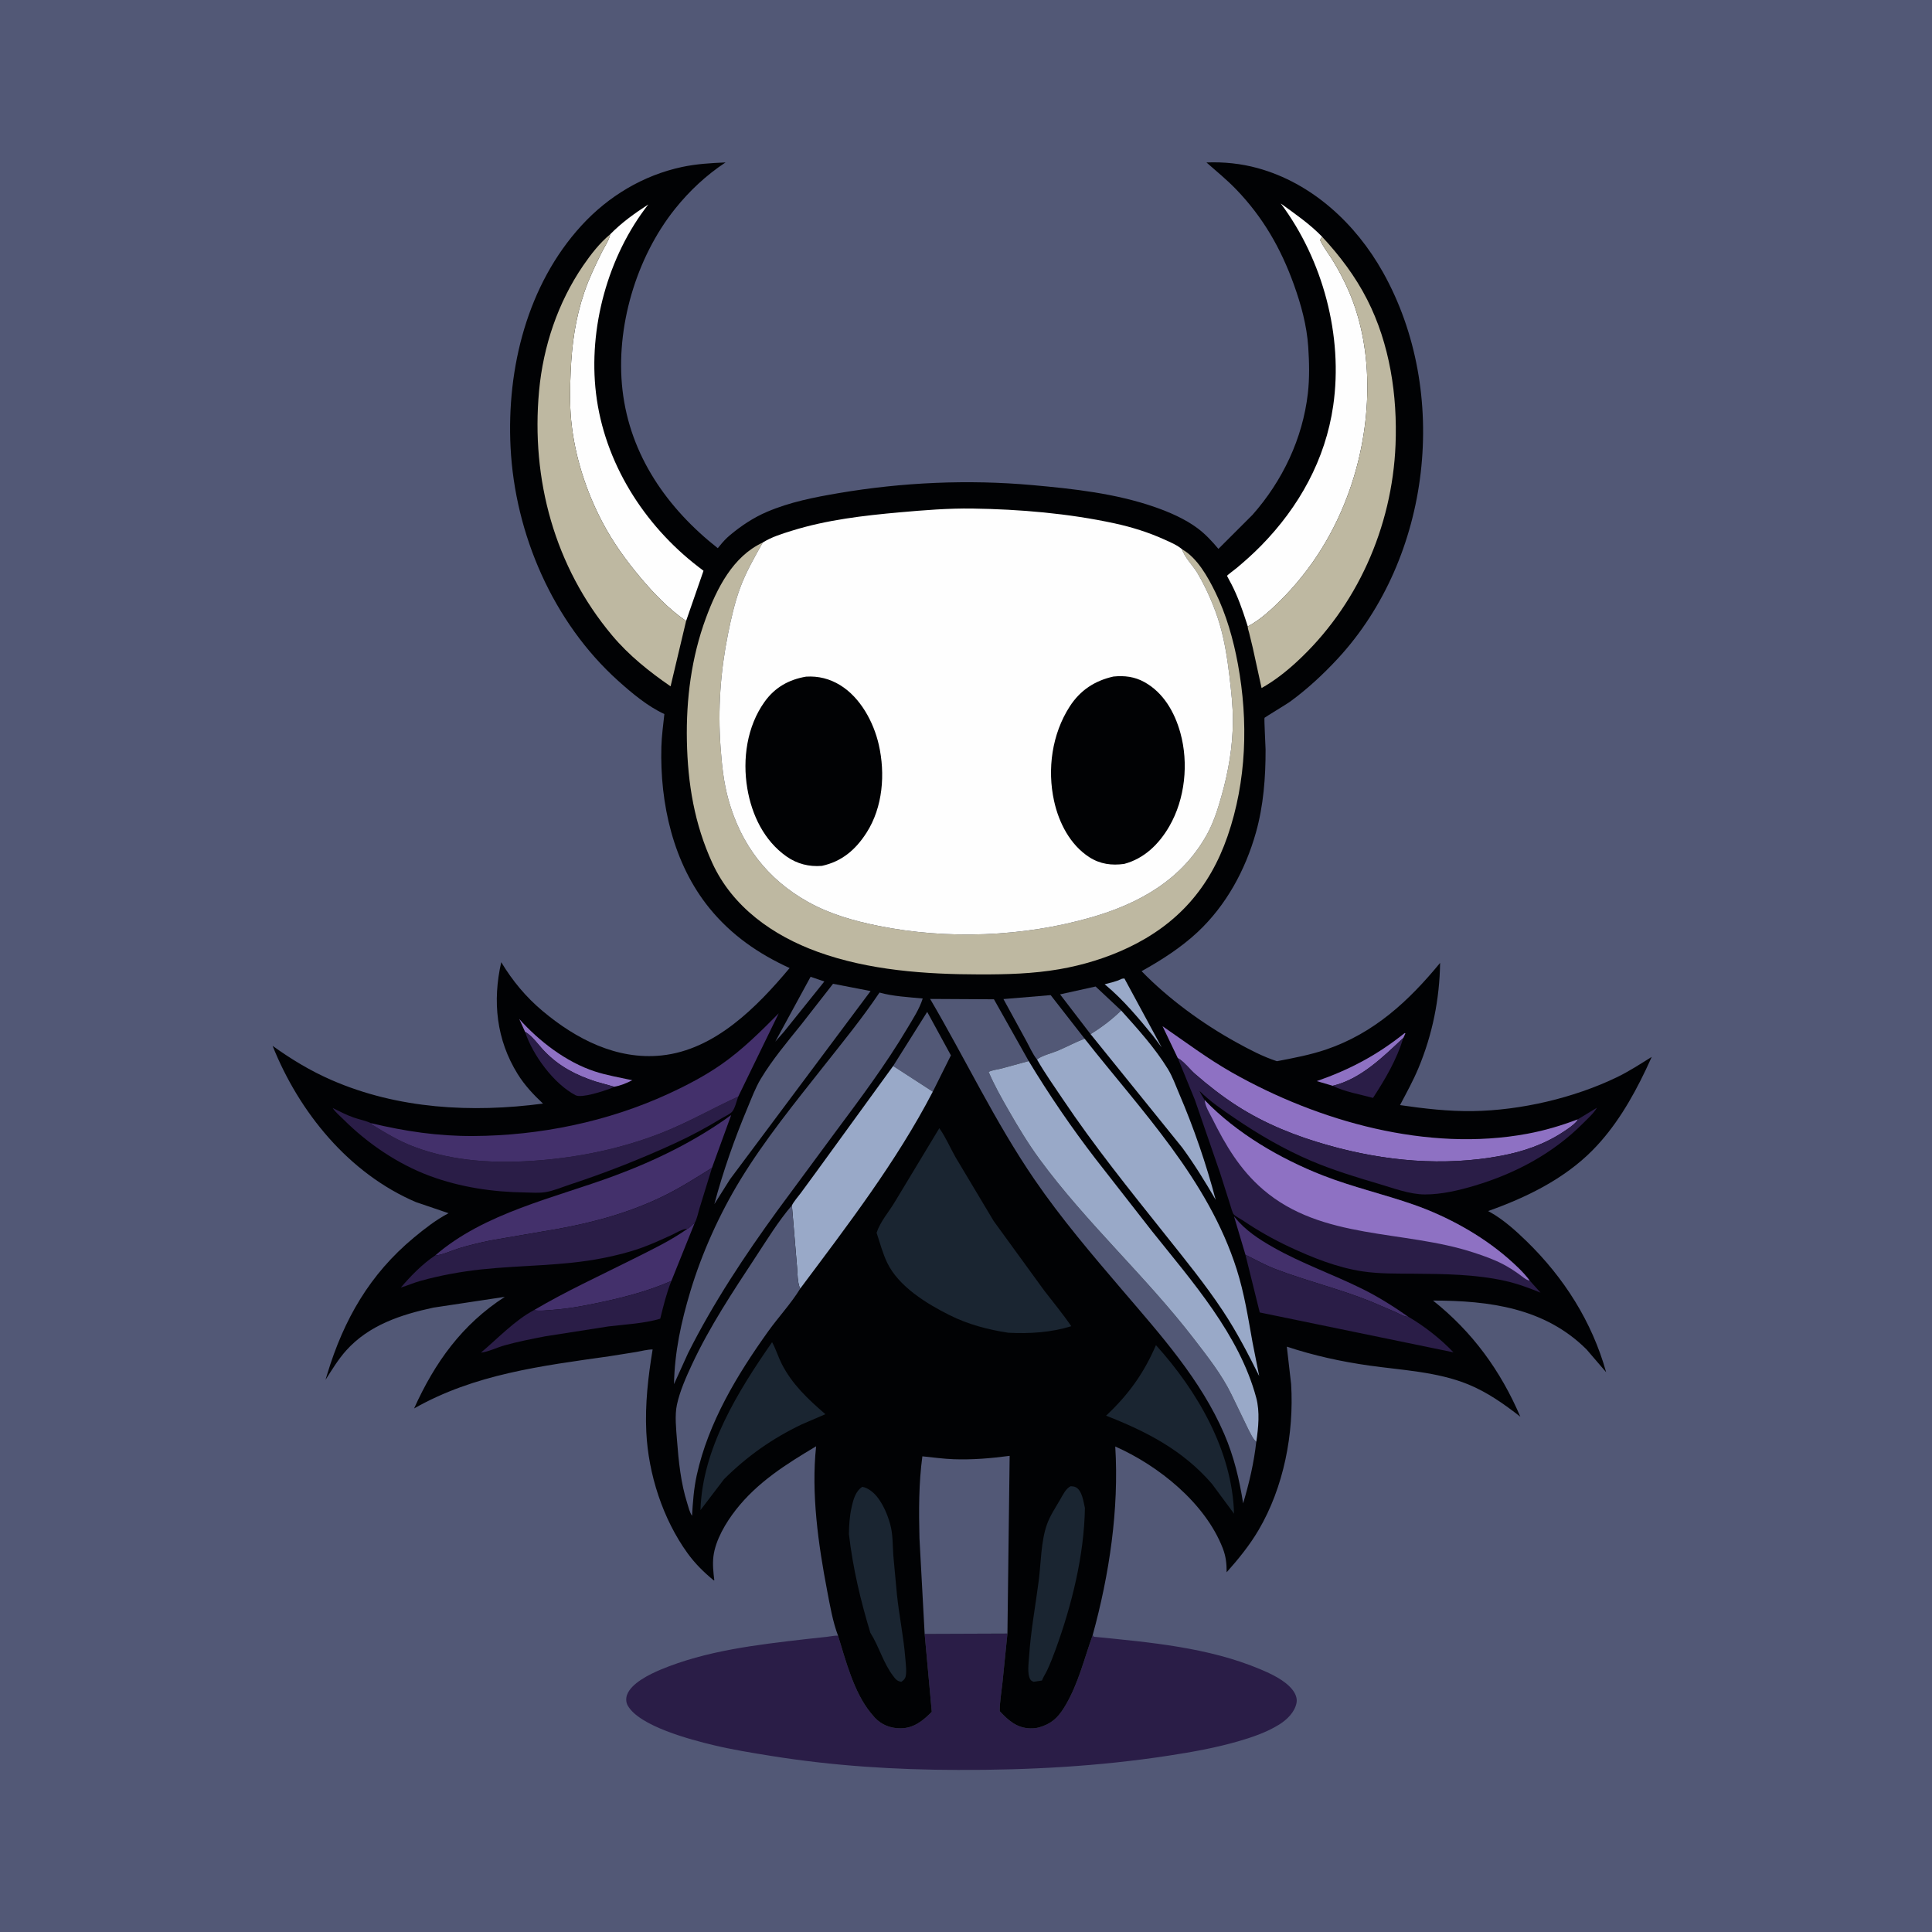 <svg version="1.1" xmlns="http://www.w3.org/2000/svg" style="display: block;" viewBox="0 0 2048 2048" width="1024" height="1024">
<path transform="translate(0,0)" fill="rgb(82,88,118)" d="M -0 -0 L 2048 0 L 2048 2048 L -0 2048 L -0 -0 z"/>
<path transform="translate(0,0)" fill="rgb(42,29,71)" d="M 1067.92 1731.64 L 1062.58 1784.28 C 1061.52 1794.01 1059.74 1804.09 1059.72 1813.88 C 1068.84 1823.66 1077.86 1831.81 1092.1 1832.15 C 1096.46 1832.26 1099.92 1831.78 1104.04 1830.29 L 1105.63 1829.73 C 1117.29 1825.49 1123.63 1817.73 1129.65 1807.43 C 1143.25 1784.14 1149.31 1758.31 1158.3 1733.25 L 1159.54 1735 C 1218.83 1740.95 1280.83 1746.2 1336.31 1769.63 C 1347.59 1774.4 1361.64 1780.95 1369.62 1790.66 C 1372.82 1794.55 1375.34 1799.73 1374.41 1804.9 C 1372.62 1814.89 1364.23 1822.98 1355.98 1828.11 C 1342.62 1836.41 1327.03 1841.71 1311.97 1846.03 C 1287.97 1852.91 1263.64 1857.25 1239 1861.03 C 1164.6 1872.46 1091.12 1876.38 1015.93 1876.22 C 949.278 1876.09 883.285 1871.94 817.425 1861.34 C 796.938 1858.05 776.214 1854.69 756.026 1849.85 C 732.542 1844.22 677.652 1829.88 665.409 1807.91 C 663.516 1804.51 663.383 1800.37 664.642 1796.74 C 668.948 1784.32 688.852 1774.67 700.266 1769.9 C 748.714 1749.7 801.917 1743.59 853.583 1737.6 L 876.434 1735.12 C 880.143 1734.7 884.655 1733.66 888.34 1733.84 C 896.541 1760.38 905.077 1793.76 922.924 1815.61 L 924.085 1817 L 927.341 1820.81 C 934.663 1828.49 943.856 1832.05 954.313 1832.1 C 968.454 1832.16 978.298 1824.13 987.734 1814.61 L 980.169 1731.97 L 1067.92 1731.64 z"/>
<path transform="translate(0,0)" fill="rgb(1,2,4)" d="M 888.34 1733.84 C 882.721 1718.98 879.8 1701.85 876.824 1686.28 C 867.44 1637.2 859.743 1583.21 865.127 1533.13 C 833.427 1552.03 803.036 1571.07 779.973 1600.56 C 769.41 1614.07 758.41 1632.5 756.264 1649.83 C 755.224 1658.23 756.201 1666.92 757.206 1675.27 L 756.529 1675.23 C 746.114 1666.66 736.764 1657.45 728.838 1646.49 C 702.583 1610.21 687.25 1562.58 685.1 1517.9 C 683.678 1488.34 687.037 1459.57 691.815 1430.48 C 686.222 1430.49 680.116 1432.15 674.564 1433.13 L 645.726 1437.72 C 574.047 1447.88 502.984 1456.62 438.951 1493.02 C 460.927 1444.27 489.74 1404.02 535.119 1374.72 L 459.398 1386.14 C 425.143 1393.52 391.151 1404.62 367.02 1431.5 C 358.526 1440.96 351.924 1451.99 345.068 1462.65 L 346.882 1456.6 C 364.48 1398.59 392.058 1350.57 438.922 1311.76 C 449.782 1302.76 462.144 1293.1 474.625 1286.54 L 475.552 1286.07 L 440.894 1274.28 C 369.871 1243.94 317.188 1179.29 288.949 1108.61 C 308.734 1122.85 329.022 1135.13 351.401 1144.89 C 421.824 1175.61 500.276 1179.8 575.594 1169.85 C 565.383 1160.23 556.202 1150.53 548.769 1138.56 C 526.08 1102.04 521.93 1061.29 531.334 1019.96 C 543.331 1039.81 557.444 1056.84 575.227 1071.75 C 610.658 1101.46 653.772 1123.77 701.271 1118.83 C 757.797 1112.96 802.374 1067.54 837.031 1026.17 C 803.979 1011.05 775.367 991.303 752.252 962.964 C 713.538 915.5 699.414 851.715 701.085 791.5 C 701.404 779.99 703.057 768.376 704.26 756.928 C 686.504 748.75 669.76 734.709 655.291 721.699 C 586.124 659.508 545.824 566.13 541.204 473.97 C 537.016 390.411 558.942 301.775 616.47 238.992 C 644.881 207.985 681.824 185.781 723.057 176.989 C 738.366 173.725 753.512 172.866 769.101 172.185 C 748.727 185.586 730.851 202.3 715.607 221.348 C 674.188 273.1 652.281 347.468 659.879 413.527 C 667.827 482.634 707.263 538.892 760.883 581.096 L 763.257 578.21 C 766.552 574.14 769.772 570.667 773.795 567.299 C 785.701 557.333 798.786 548.649 813.097 542.542 C 837.429 532.16 863.059 527.152 889 522.735 C 956.332 511.27 1026.22 508.128 1094.23 514.217 C 1137.88 518.126 1182.78 523.052 1224.33 537.56 C 1239.81 542.966 1256.46 550.209 1269.64 560.102 C 1277.97 566.354 1284.91 573.881 1291.57 581.837 L 1327.74 545.71 C 1359.59 509.665 1380.85 464.972 1386.39 416.977 C 1388.26 400.806 1387.87 384.131 1386.8 367.914 C 1385.29 345.077 1379.23 322.976 1371.51 301.531 C 1357.74 263.262 1338.79 230.258 1310.5 200.878 C 1300.58 190.574 1289.61 181.655 1278.9 172.219 C 1297.2 171.505 1315.54 173.358 1333.2 178.221 C 1390.84 194.099 1437.1 237.069 1465.94 288.495 C 1537.43 415.958 1517.33 591.039 1417.97 698.294 C 1402.53 714.958 1385.67 730.564 1367.3 743.966 C 1364.36 746.107 1340.7 760.441 1340.45 760.893 C 1339.92 761.866 1341.55 791.076 1341.56 794.5 C 1341.66 823.981 1339.34 854.237 1331.29 882.701 C 1320.04 922.462 1299.73 959.83 1269.37 988.191 C 1251.81 1004.59 1231.06 1017.84 1210.14 1029.49 C 1238.71 1058.9 1274.93 1085.29 1310.75 1105.02 C 1324.47 1112.58 1338.66 1120.06 1353.59 1124.93 C 1371.25 1121.54 1388.93 1118.26 1406 1112.44 C 1456.59 1095.17 1493.34 1061.15 1526.57 1020.7 C 1526.04 1058.98 1518.45 1096.69 1503.66 1132.12 C 1498.02 1145.64 1490.91 1158.53 1484.07 1171.46 C 1509.63 1175.17 1535.38 1178.18 1561.26 1177.8 C 1611.96 1177.07 1668.36 1163.93 1714 1141.91 C 1726.78 1135.75 1738.87 1127.82 1750.92 1120.34 L 1744.58 1134.07 C 1729.93 1164.85 1712.05 1195.26 1687.88 1219.6 C 1657.58 1250.12 1617.5 1269.59 1577.44 1283.77 L 1579.66 1284.97 C 1593.71 1292.86 1606.65 1304.47 1618.16 1315.67 C 1657.89 1354.33 1687.57 1400.97 1702.59 1454.64 L 1681.86 1430.5 C 1637.74 1386.42 1578.7 1378.69 1519.06 1378.65 C 1560.84 1411.85 1590.7 1452.91 1611.62 1501.79 C 1594.28 1488.26 1576.64 1475.79 1556.15 1467.42 C 1523.49 1454.09 1486.18 1452.45 1451.61 1447.57 C 1421.46 1443.31 1393.03 1437.04 1364.09 1427.52 L 1368.65 1467.28 C 1371.83 1519.58 1360.83 1576.58 1334.1 1622 C 1324.58 1638.19 1312.76 1652.68 1300.31 1666.67 C 1300.32 1657.51 1299.52 1649.85 1296.2 1641.27 C 1277.59 1593.22 1228.04 1553.64 1182.22 1533.34 C 1186.32 1600.02 1175.94 1669.07 1158.3 1733.25 C 1149.31 1758.31 1143.25 1784.14 1129.65 1807.43 C 1123.63 1817.73 1117.29 1825.49 1105.63 1829.73 L 1104.04 1830.29 C 1099.92 1831.78 1096.46 1832.26 1092.1 1832.15 C 1077.86 1831.81 1068.84 1823.66 1059.72 1813.88 C 1059.74 1804.09 1061.52 1794.01 1062.58 1784.28 L 1067.92 1731.64 L 980.169 1731.97 L 987.734 1814.61 C 978.298 1824.13 968.454 1832.16 954.313 1832.1 C 943.856 1832.05 934.663 1828.49 927.341 1820.81 L 924.085 1817 L 922.924 1815.61 C 905.077 1793.76 896.541 1760.38 888.34 1733.84 z"/>
<path transform="translate(0,0)" fill="rgb(82,88,118)" d="M 859.261 1035.43 L 873.829 1040.42 L 831.073 1093.67 L 821.795 1104.23 L 859.261 1035.43 z"/>
<path transform="translate(0,0)" fill="rgb(153,169,200)" d="M 1189.34 1037.5 L 1191.92 1037.21 L 1231.42 1110.25 L 1221.96 1097.63 C 1206.8 1079.12 1190.69 1059.8 1172.29 1044.45 L 1170.98 1043.37 C 1176.88 1041.83 1182.96 1040.53 1188.49 1037.92 L 1189.34 1037.5 z"/>
<path transform="translate(0,0)" fill="rgb(142,113,195)" d="M 1412.74 1150.99 L 1395.84 1146.02 C 1430.87 1133.82 1459.96 1118.36 1489 1095.09 L 1489.81 1095.5 L 1487.62 1100.19 C 1466.11 1120.33 1442.47 1143.93 1412.74 1150.99 z"/>
<path transform="translate(0,0)" fill="rgb(142,113,195)" d="M 556.586 1093.75 L 550.37 1080.09 C 571.358 1103.71 600.4 1125.96 630.625 1135.79 C 643.458 1139.97 657.087 1142.19 670.259 1145.1 C 663.899 1148.29 658.12 1150.76 651.081 1152 L 631.378 1146.47 C 610.141 1139.53 592.568 1130.35 576.934 1114.12 C 570.761 1107.7 564.213 1098.01 556.586 1093.75 z"/>
<path transform="translate(0,0)" fill="rgb(42,29,71)" d="M 1487.62 1100.19 C 1480.39 1123.62 1468.72 1143.42 1455.46 1163.82 C 1442.13 1160.15 1424.96 1157.29 1412.74 1150.99 C 1442.47 1143.93 1466.11 1120.33 1487.62 1100.19 z"/>
<path transform="translate(0,0)" fill="rgb(42,29,71)" d="M 556.586 1093.75 C 564.213 1098.01 570.761 1107.7 576.934 1114.12 C 592.568 1130.35 610.141 1139.53 631.378 1146.47 L 651.081 1152 L 647 1153.91 C 639.832 1156.56 616.53 1164.35 610.157 1161.02 C 587.13 1148.97 564.688 1118.52 556.586 1093.75 z"/>
<path transform="translate(0,0)" fill="rgb(82,88,118)" d="M 1156.05 1096.23 L 1123.71 1054.06 L 1161.39 1045.74 L 1188.52 1071.19 C 1178.57 1080.84 1167.86 1088.97 1156.05 1096.23 z"/>
<path transform="translate(0,0)" fill="rgb(82,88,118)" d="M 946.784 1130 L 982.864 1072.64 L 1008 1118.73 L 988.807 1157.22 L 946.784 1130 z"/>
<path transform="translate(0,0)" fill="rgb(67,48,107)" d="M 1320.21 1330.05 L 1308.08 1289.31 L 1309.16 1290.65 C 1320.22 1304.28 1334.54 1313.62 1349.66 1322.2 C 1380.06 1339.45 1413.27 1350.97 1444.52 1366.48 C 1461.44 1374.88 1477.43 1385.03 1492.91 1395.83 C 1488.31 1395.99 1483.46 1392.74 1479.33 1390.88 L 1453.21 1379.66 C 1420.09 1366.3 1385.38 1358.01 1352.09 1345.3 C 1341.08 1341.1 1330.74 1335.3 1320.21 1330.05 z"/>
<path transform="translate(0,0)" fill="rgb(82,88,118)" d="M 1099.24 1123.07 C 1094.7 1117.5 1091.21 1109.3 1087.67 1102.93 L 1063.69 1059.06 L 1113.75 1054.87 L 1149.77 1101.09 C 1140.02 1104.67 1130.8 1109.77 1121.21 1113.81 C 1114.81 1116.52 1104.53 1118.85 1099.24 1123.07 z"/>
<path transform="translate(0,0)" fill="rgb(67,48,107)" d="M 728.802 1302.5 C 731.852 1300.98 733.487 1298.15 736.417 1296.36 L 711.699 1357.85 C 688.689 1367.92 664.405 1374.49 639.916 1379.8 C 622.151 1383.66 603.996 1387.24 585.845 1388.52 C 579.748 1388.95 571.935 1390.01 565.969 1388.83 C 600.13 1368.67 635.818 1352.36 671.215 1334.58 C 690.665 1324.82 711.029 1315.13 728.802 1302.5 z"/>
<path transform="translate(0,0)" fill="rgb(42,29,71)" d="M 565.969 1388.83 C 571.935 1390.01 579.748 1388.95 585.845 1388.52 C 603.996 1387.24 622.151 1383.66 639.916 1379.8 C 664.405 1374.49 688.689 1367.92 711.699 1357.85 C 706.474 1370.9 703.235 1384.25 699.882 1397.88 C 682.87 1402.98 662.664 1403.92 645 1406.06 L 577.749 1416.59 C 563.43 1419.37 548.815 1422.24 534.761 1426.16 C 527.103 1428.29 517.541 1433.04 509.794 1433.85 C 527.579 1418.95 545.448 1399.74 565.969 1388.83 z"/>
<path transform="translate(0,0)" fill="rgb(153,169,200)" d="M 1188.52 1071.19 C 1205.98 1090.62 1224.28 1110.8 1237.98 1133.15 C 1242.98 1141.31 1246.27 1150.77 1250.04 1159.55 C 1265.62 1195.88 1278.55 1233.62 1288.68 1271.84 C 1277.57 1252.78 1266.28 1234.39 1253.24 1216.55 L 1156.05 1096.23 C 1167.86 1088.97 1178.57 1080.84 1188.52 1071.19 z"/>
<path transform="translate(0,0)" fill="rgb(26,37,49)" d="M 1104.55 1781.42 L 1095.5 1782.77 C 1093.94 1781.9 1092.92 1781.68 1092.03 1780.06 C 1088.72 1774.03 1090.43 1762.84 1090.86 1756.12 C 1092.59 1729.2 1097.59 1702.65 1101.05 1675.94 C 1103.54 1656.71 1103.39 1633.77 1109.89 1615.72 C 1113.2 1606.53 1118.86 1598.19 1123.72 1589.78 C 1126.51 1584.95 1129.83 1577.8 1135 1575.42 C 1136.84 1575.6 1138.82 1575.67 1140.49 1576.57 C 1147.13 1580.16 1148.49 1591.8 1150.06 1598.57 C 1149.2 1648.92 1136.17 1701.35 1118.99 1748.54 C 1116.26 1756.05 1113.34 1763.55 1109.92 1770.78 C 1108.3 1774.23 1105.75 1777.92 1104.55 1781.42 z"/>
<path transform="translate(0,0)" fill="rgb(26,37,49)" d="M 899.892 1626.26 C 900.032 1616.33 900.603 1607.18 902.808 1597.5 L 903.156 1595.93 C 904.848 1588.55 907.399 1580.44 914 1576.09 C 920.557 1577.13 926.858 1582.72 930.693 1587.88 C 936.379 1595.53 940.5 1604.89 943.108 1614 L 943.583 1615.6 C 946.618 1626.19 946.172 1638.04 946.974 1649 L 950.798 1690.29 C 953.131 1712.82 957.892 1735.17 959.657 1757.76 C 960.036 1762.63 961.63 1774.53 959.442 1778.71 C 958.438 1780.63 957.197 1781.53 955.5 1782.78 C 951.161 1782.15 949.572 1780.27 946.962 1776.86 C 936.163 1762.73 931.874 1745.37 922.586 1730.75 C 912.108 1696.13 904.1 1662.29 899.892 1626.26 z"/>
<path transform="translate(0,0)" fill="rgb(82,88,118)" d="M 883.063 1042.85 L 922.859 1050.57 L 773.838 1250.1 L 757.239 1276.42 C 766.45 1241.91 778.478 1207.53 792.305 1174.63 C 796.623 1164.36 800.725 1153.15 806.474 1143.59 C 818.553 1123.52 834.421 1104.55 849.124 1086.34 L 883.063 1042.85 z"/>
<path transform="translate(0,0)" fill="rgb(42,29,71)" d="M 1320.21 1330.05 C 1330.74 1335.3 1341.08 1341.1 1352.09 1345.3 C 1385.38 1358.01 1420.09 1366.3 1453.21 1379.66 L 1479.33 1390.88 C 1483.46 1392.74 1488.31 1395.99 1492.91 1395.83 C 1509.89 1405.74 1527.2 1419.31 1540.72 1433.54 L 1335.38 1391.25 L 1320.21 1330.05 z"/>
<path transform="translate(0,0)" fill="rgb(26,37,49)" d="M 818.441 1422.76 C 822.402 1429.87 824.865 1438.28 828.616 1445.66 C 839.761 1467.59 856.608 1483.24 874.943 1499.1 L 849.822 1509.93 C 818.516 1524.94 792.107 1543.52 767.504 1567.99 L 742.542 1600.77 C 744.409 1535.58 782.414 1474.68 818.441 1422.76 z"/>
<path transform="translate(0,0)" fill="rgb(26,37,49)" d="M 1225.36 1425.91 C 1269.2 1474.44 1306.26 1537.86 1308.14 1604.6 L 1284.72 1572.94 C 1253.98 1537.33 1215.54 1517.54 1172.51 1500.67 C 1196.25 1478.33 1212.48 1455.87 1225.36 1425.91 z"/>
<path transform="translate(0,0)" fill="rgb(42,29,71)" d="M 393.406 1190.63 L 393.594 1191.6 C 408.208 1200.77 423.096 1209.7 439.309 1215.78 C 481.366 1231.55 526.633 1233.58 571 1230.07 C 615.383 1226.56 659.471 1217.3 701 1201.05 C 729.299 1189.97 755.076 1174.92 782.56 1162.43 C 780.934 1166.84 779.095 1174.79 776.266 1178.25 C 774.063 1180.94 768.275 1183.44 765.237 1185.29 C 749.19 1195.1 732.951 1203.85 715.869 1211.72 C 679.526 1228.46 642.318 1243.12 604.302 1255.62 C 595.833 1258.4 586.993 1262.28 578.189 1263.72 C 571.27 1264.85 563.637 1264.16 556.621 1264.07 C 522.371 1263.62 487.913 1258.51 455.698 1246.57 C 421.672 1233.96 389.553 1212.08 363.95 1186.5 C 360.308 1182.86 355.374 1178.85 352.639 1174.5 C 359.827 1178.06 367 1181.82 374.573 1184.5 C 380.789 1186.7 387.413 1187.89 393.406 1190.63 z"/>
<path transform="translate(0,0)" fill="rgb(67,48,107)" d="M 461.165 1330.95 C 513.342 1285.57 588.045 1269.86 651.314 1246.37 C 695.194 1230.07 737.172 1209.53 775.095 1181.98 L 754.714 1237.98 C 738.273 1248.21 722.081 1258.58 704.688 1267.21 C 669.292 1284.79 631.039 1295.43 592.283 1302.5 L 520.248 1314.88 C 509.014 1317.21 497.887 1319.81 486.9 1323.13 C 478.859 1325.56 469.468 1330.27 461.165 1330.95 z"/>
<path transform="translate(0,0)" fill="rgb(142,113,195)" d="M 1248.49 1121.61 L 1232.36 1087.84 C 1256.82 1104.65 1280.11 1122.25 1306 1136.93 C 1397.82 1188.97 1513.51 1221.42 1618.96 1201.83 C 1637.5 1198.38 1654.98 1193.2 1672.61 1186.5 C 1672.23 1187.37 1672.12 1187.74 1671.43 1188.56 C 1667.79 1192.89 1662.11 1196.55 1657.43 1199.66 C 1637.41 1212.94 1615.01 1220.68 1591.54 1225.12 C 1530.26 1236.7 1467.7 1230.87 1408 1214.04 C 1373.86 1204.42 1341.02 1191.38 1311.08 1172.12 C 1295.6 1162.17 1280.62 1150.47 1266.76 1138.37 C 1261.22 1133.53 1256.15 1126.54 1250.09 1122.61 L 1248.49 1121.61 z"/>
<path transform="translate(0,0)" fill="rgb(42,29,71)" d="M 461.165 1330.95 C 469.468 1330.27 478.859 1325.56 486.9 1323.13 C 497.887 1319.81 509.014 1317.21 520.248 1314.88 L 592.283 1302.5 C 631.039 1295.43 669.292 1284.79 704.688 1267.21 C 722.081 1258.58 738.273 1248.21 754.714 1237.98 L 741.505 1280.87 C 739.999 1285.73 738.934 1291.96 736.417 1296.36 C 733.487 1298.15 731.852 1300.98 728.802 1302.5 C 722.717 1302.86 716.835 1306.93 711.285 1309.47 C 701.083 1314.16 690.908 1318.78 680.344 1322.61 C 666.875 1327.49 652.783 1330.94 638.738 1333.71 C 596.094 1342.1 553.4 1341.01 510.5 1345.6 C 488.993 1347.9 467.043 1351.9 446.176 1357.65 C 438.895 1359.65 432.084 1362.72 424.893 1364.86 C 434.977 1353.02 448.045 1339.57 461.165 1330.95 z"/>
<path transform="translate(0,0)" fill="rgb(67,48,107)" d="M 393.406 1190.63 C 429.824 1199.3 464.06 1204.4 501.613 1204.22 C 572.038 1203.88 644.147 1189.11 708.234 1159.62 C 727.778 1150.63 747.362 1140.43 765 1128.08 C 787.286 1112.47 806.397 1093.42 825.471 1074.16 L 782.56 1162.43 C 755.076 1174.92 729.299 1189.97 701 1201.05 C 659.471 1217.3 615.383 1226.56 571 1230.07 C 526.633 1233.58 481.366 1231.55 439.309 1215.78 C 423.096 1209.7 408.208 1200.77 393.594 1191.6 L 393.406 1190.63 z"/>
<path transform="translate(0,0)" fill="rgb(153,169,200)" d="M 946.784 1130 L 988.807 1157.22 C 950.047 1231.79 898.439 1298.81 848.292 1365.94 C 845.252 1360.53 845.426 1348.99 844.863 1342.71 L 839.446 1277.74 C 841.748 1273.22 845.83 1268.74 848.89 1264.62 L 865.828 1241.51 L 946.784 1130 z"/>
<path transform="translate(0,0)" fill="rgb(82,88,118)" d="M 848.292 1365.94 C 838.622 1381.78 825.111 1396.19 814.258 1411.37 C 781.354 1457.39 750.832 1507.93 738.583 1563.77 C 735.47 1577.96 734.449 1592.34 733.59 1606.81 C 731.074 1603.31 729.754 1597.52 728.448 1593.36 C 721.659 1571.73 719.376 1549.3 717.659 1526.8 C 716.766 1515.11 715.114 1500.38 717.578 1489 C 720.728 1474.46 727.358 1459.62 733.609 1446.21 C 752.134 1406.49 776.686 1369.48 800.721 1332.93 C 812.87 1314.46 825.044 1294.51 839.446 1277.74 L 844.863 1342.71 C 845.426 1348.99 845.252 1360.53 848.292 1365.94 z"/>
<path transform="translate(0,0)" fill="rgb(254,254,254)" d="M 646.875 248.312 C 659.188 235.797 672.546 226.267 687.229 216.731 C 644.283 271.6 623.481 348.027 631.814 417.188 C 640.594 490.06 682.392 556.28 740.038 600.675 L 745.742 605.049 L 727.289 658.286 C 708.966 645.659 693.486 629.568 679.224 612.631 C 663.847 594.37 650.102 575.368 638.907 554.226 C 621.312 520.997 609.145 483.412 605.5 445.901 C 603.813 428.541 604.167 411.368 604.93 393.981 C 606.219 364.629 609.93 337.473 619.472 309.531 C 624.439 294.986 631.01 281.334 637.808 267.579 C 640.457 262.219 644.845 255.85 646.4 250.188 L 646.875 248.312 z"/>
<path transform="translate(0,0)" fill="rgb(82,88,118)" d="M 1331.71 1528.42 C 1329.2 1550.76 1324.2 1572.12 1317.77 1593.61 C 1313.79 1568.11 1308 1543.95 1297.77 1520.16 C 1272.96 1462.47 1230.37 1415.16 1190.07 1367.98 C 1157.58 1329.94 1124.95 1291.73 1096.65 1250.41 C 1054.82 1189.36 1023.39 1122.61 985.979 1058.92 L 1053.62 1059.29 L 1090.47 1124.77 L 1061.5 1132.69 C 1057.23 1133.8 1051.85 1134.25 1047.98 1136.28 C 1054.09 1150.56 1061.68 1163.98 1069.4 1177.43 C 1079.51 1195.05 1090.06 1212.55 1102.1 1228.93 C 1151.72 1296.49 1214.67 1352.98 1265.68 1419.31 C 1280.13 1438.11 1295.07 1456.96 1305.5 1478.39 L 1323.38 1515.35 C 1325.67 1519.62 1328.05 1525.2 1331.71 1528.42 z"/>
<path transform="translate(0,0)" fill="rgb(254,254,254)" d="M 1322.68 664.085 L 1321.31 659.713 C 1316.88 645.906 1311.97 631.992 1305.3 619.09 C 1304.91 618.326 1300.66 610.598 1300.7 610.44 C 1300.92 609.663 1309.36 603.396 1310.77 602.224 C 1319.81 594.704 1328.77 586.649 1337 578.254 C 1377.09 537.314 1404.96 487.236 1413.24 430.153 C 1423.96 356.193 1402.29 275.337 1357.64 215.676 C 1373.09 226.941 1388.25 237.236 1401.63 251.066 C 1400.42 252.399 1400.04 252.86 1399.43 254.622 C 1403.25 262.532 1408.57 269.161 1413.13 276.604 C 1419.37 286.791 1424.85 297.328 1429.62 308.277 C 1457.77 372.863 1453.87 452.77 1431.02 518.369 C 1415.38 563.271 1390.82 603.33 1357.03 636.842 C 1347.02 646.779 1335.23 657.513 1322.68 664.085 z"/>
<path transform="translate(0,0)" fill="rgb(82,88,118)" d="M 980.169 1731.97 L 974.665 1630.48 C 973.971 1601.56 973.869 1572.49 977.751 1543.76 C 988.792 1544.85 999.951 1546.46 1011.04 1546.85 C 1030.86 1547.54 1050.65 1545.89 1070.28 1543.25 L 1067.92 1731.64 L 980.169 1731.97 z"/>
<path transform="translate(0,0)" fill="rgb(153,169,200)" d="M 1090.47 1124.77 C 1112.08 1160.54 1136.04 1195.63 1161.56 1228.75 L 1221.14 1305.06 C 1263.56 1358.24 1313.71 1414.66 1331.66 1481.69 C 1335.61 1496.43 1333.97 1513.48 1331.71 1528.42 C 1328.05 1525.2 1325.67 1519.62 1323.38 1515.35 L 1305.5 1478.39 C 1295.07 1456.96 1280.13 1438.11 1265.68 1419.31 C 1214.67 1352.98 1151.72 1296.49 1102.1 1228.93 C 1090.06 1212.55 1079.51 1195.05 1069.4 1177.43 C 1061.68 1163.98 1054.09 1150.56 1047.98 1136.28 C 1051.85 1134.25 1057.23 1133.8 1061.5 1132.69 L 1090.47 1124.77 z"/>
<path transform="translate(0,0)" fill="rgb(190,184,161)" d="M 1401.63 251.066 C 1420.34 271.33 1436.65 292.828 1449.23 317.492 C 1473.24 364.525 1481.45 419.32 1479.32 471.699 C 1475.77 558.799 1438.35 643.262 1373.8 702.307 C 1362.64 712.519 1350.54 721.935 1337.32 729.356 L 1328.04 686.891 L 1324.17 670.938 C 1323.76 669.182 1322.48 665.812 1322.68 664.085 C 1335.23 657.513 1347.02 646.779 1357.03 636.842 C 1390.82 603.33 1415.38 563.271 1431.02 518.369 C 1453.87 452.77 1457.77 372.863 1429.62 308.277 C 1424.85 297.328 1419.37 286.791 1413.13 276.604 C 1408.57 269.161 1403.25 262.532 1399.43 254.622 C 1400.04 252.86 1400.42 252.399 1401.63 251.066 z"/>
<path transform="translate(0,0)" fill="rgb(153,169,200)" d="M 1099.24 1123.07 C 1104.53 1118.85 1114.81 1116.52 1121.21 1113.81 C 1130.8 1109.77 1140.02 1104.67 1149.77 1101.09 C 1210.1 1177.74 1280.74 1250.39 1310.99 1345.66 C 1318.94 1370.7 1323.06 1396.78 1327.66 1422.58 L 1334.8 1458.68 C 1323.01 1434.98 1311 1411.82 1296.36 1389.7 C 1277.54 1361.29 1256.29 1335.29 1235.11 1308.68 C 1197.76 1261.77 1160.02 1215.01 1126.61 1165.17 C 1117.36 1151.37 1107.49 1137.5 1099.24 1123.07 z"/>
<path transform="translate(0,0)" fill="rgb(82,88,118)" d="M 932.318 1052.16 C 946.611 1056.2 963.292 1056.99 978.117 1058.46 C 974.575 1069.73 967.8 1079.9 961.797 1090.02 C 938.869 1128.67 911.898 1164.6 885.089 1200.6 L 824.55 1282.62 C 789.742 1330.42 755.92 1381.42 729.409 1434.33 L 714.458 1467.29 C 715.151 1433.08 722.052 1401.34 731.861 1368.71 C 744.04 1328.2 762.813 1286.67 784.893 1250.5 C 810.47 1208.6 842.199 1169.41 872.595 1130.94 C 893.205 1104.85 913.725 1079.78 932.318 1052.16 z"/>
<path transform="translate(0,0)" fill="rgb(190,184,161)" d="M 646.875 248.312 L 646.4 250.188 C 644.845 255.85 640.457 262.219 637.808 267.579 C 631.01 281.334 624.439 294.986 619.472 309.531 C 609.93 337.473 606.219 364.629 604.93 393.981 C 604.167 411.368 603.813 428.541 605.5 445.901 C 609.145 483.412 621.312 520.997 638.907 554.226 C 650.102 575.368 663.847 594.37 679.224 612.631 C 693.486 629.568 708.966 645.659 727.289 658.286 L 710.839 727.549 C 688.233 711.98 666.67 694.764 648.945 673.642 C 587.874 600.868 562.772 508.148 571.444 414.344 C 575.799 367.24 591.376 320.714 618.137 281.595 C 626.317 269.637 635.678 257.598 646.875 248.312 z"/>
<path transform="translate(0,0)" fill="rgb(26,37,49)" d="M 995.707 1195.94 C 1002.43 1205.26 1007.11 1216.48 1012.79 1226.5 L 1053.33 1294.33 L 1107.05 1368.24 C 1116.66 1380.74 1126.71 1392.8 1135.58 1405.84 C 1113.93 1412.53 1091.44 1413.9 1068.93 1412.77 C 1047.3 1409.5 1026.3 1403.96 1006.64 1394.13 C 982.352 1382 952.702 1363.92 940.459 1338.55 C 935.677 1328.64 932.729 1317.24 929.223 1306.79 C 933.312 1294.55 942.1 1284.93 948.636 1273.95 L 995.707 1195.94 z"/>
<path transform="translate(0,0)" fill="rgb(42,29,71)" d="M 1248.49 1121.61 L 1250.09 1122.61 C 1256.15 1126.54 1261.22 1133.53 1266.76 1138.37 C 1280.62 1150.47 1295.6 1162.17 1311.08 1172.12 C 1341.02 1191.38 1373.86 1204.42 1408 1214.04 C 1467.7 1230.87 1530.26 1236.7 1591.54 1225.12 C 1615.01 1220.68 1637.41 1212.94 1657.43 1199.66 C 1662.11 1196.55 1667.79 1192.89 1671.43 1188.56 C 1672.12 1187.74 1672.23 1187.37 1672.61 1186.5 L 1692.82 1174.24 C 1689.49 1180.05 1683.07 1185.76 1678.35 1190.5 C 1646.34 1222.71 1606.47 1243.91 1563.27 1256.83 C 1546.41 1261.87 1528.03 1266.19 1510.36 1266.16 C 1494.45 1266.12 1477.19 1259.55 1462 1255.07 C 1437.71 1247.89 1413.58 1240.58 1390.23 1230.69 C 1361.86 1218.67 1334.14 1202.59 1308.74 1185.24 C 1295.56 1176.25 1282.79 1167.69 1271.48 1156.36 C 1272.97 1159.81 1275.09 1162.98 1277.05 1166.18 C 1310.8 1201.39 1357.44 1228.53 1402.47 1246.1 C 1434.06 1258.43 1467.02 1265.91 1498.91 1277.1 C 1533.98 1289.4 1569.98 1309.13 1598.07 1333.5 C 1606.25 1340.6 1615.08 1348.76 1621.56 1357.46 L 1633.05 1370.27 C 1620.81 1365.25 1608.54 1360.73 1595.61 1357.82 C 1564.12 1350.75 1530.81 1350.44 1498.65 1350.17 C 1480.63 1350.01 1461.98 1350.38 1444.14 1347.68 C 1417.57 1343.67 1391.43 1333.24 1367.19 1321.92 C 1349.91 1313.84 1333.5 1304.54 1317.7 1293.87 C 1314.92 1292 1310.13 1289.66 1307.88 1287.36 C 1306.45 1285.9 1304.91 1279.7 1304.22 1277.65 L 1293.39 1243.55 L 1266.68 1166.07 L 1248.49 1121.61 z"/>
<path transform="translate(0,0)" fill="rgb(142,113,195)" d="M 1277.05 1166.18 C 1310.8 1201.39 1357.44 1228.53 1402.47 1246.1 C 1434.06 1258.43 1467.02 1265.91 1498.91 1277.1 C 1533.98 1289.4 1569.98 1309.13 1598.07 1333.5 C 1606.25 1340.6 1615.08 1348.76 1621.56 1357.46 C 1617.77 1357.04 1613.52 1353.06 1610.5 1350.9 C 1604.92 1346.9 1599.1 1343.13 1593 1339.97 C 1583.3 1334.94 1572.44 1331.14 1562.07 1327.74 C 1487.98 1303.47 1401.41 1314.77 1338.83 1260.89 C 1314.38 1239.84 1299.12 1214.01 1284.96 1185.5 C 1281.96 1179.46 1277.61 1172.95 1277.05 1166.18 z"/>
<path transform="translate(0,0)" fill="rgb(190,184,161)" d="M 1253.03 582.244 C 1269.08 591.221 1280.34 611.536 1288.22 627.571 C 1299.93 651.418 1307.44 677.936 1312.24 704 C 1323.39 764.491 1321.46 827.917 1301.28 886.357 C 1282.38 941.092 1248.32 979.62 1196.04 1004.5 C 1173.13 1015.41 1148.05 1023.06 1123.08 1027.39 C 1095.05 1032.25 1066.97 1032.96 1038.59 1032.92 C 981.265 1032.84 920.948 1028.66 866.689 1008.95 C 819.446 991.798 776.531 961.571 755.099 914.851 C 736.108 873.454 729.044 830.763 728.135 785.554 C 727.242 741.215 732.905 696.837 748.324 655.094 C 759.816 623.979 776.808 589.779 808.505 575.151 L 807.525 576.919 C 798.877 592.367 790.374 607.229 784.273 624.014 C 778.63 639.537 774.932 656.026 771.681 672.203 C 763.708 711.877 760.865 751.681 763.824 792.073 C 765.212 811.019 767.063 829.392 772.193 847.751 C 785.508 895.401 813.368 932.014 856.625 956.127 C 879.67 968.972 905.18 976.211 930.91 981.415 C 1004.24 996.245 1085.05 993.096 1156.85 972.429 C 1207.81 957.756 1252.76 932.49 1279.26 884.855 C 1286.38 872.049 1290.72 858.31 1294.7 844.284 C 1302.13 818.158 1306.87 791.111 1306.9 763.868 C 1306.92 748.245 1305.13 732.414 1303.29 716.908 C 1301.15 698.909 1298.29 680.192 1293.24 662.733 C 1287.86 644.104 1279.12 624.095 1269.26 607.357 C 1264.47 599.213 1255.76 591.127 1253.03 582.244 z"/>
<path transform="translate(0,0)" fill="rgb(254,254,254)" d="M 808.505 575.151 C 817.723 569.261 829.218 565.756 839.614 562.525 C 876.518 551.053 915.463 546.507 953.839 543.087 C 979.465 540.803 1005.24 538.715 1031 539.09 C 1080.85 539.815 1132.65 544.198 1181.43 554.772 C 1199.7 558.731 1217.52 564.3 1234.54 572.018 C 1240.76 574.835 1247.8 577.763 1253.03 582.244 C 1255.76 591.127 1264.47 599.213 1269.26 607.357 C 1279.12 624.095 1287.86 644.104 1293.24 662.733 C 1298.29 680.192 1301.15 698.909 1303.29 716.908 C 1305.13 732.414 1306.92 748.245 1306.9 763.868 C 1306.87 791.111 1302.13 818.158 1294.7 844.284 C 1290.72 858.31 1286.38 872.049 1279.26 884.855 C 1252.76 932.49 1207.81 957.756 1156.85 972.429 C 1085.05 993.096 1004.24 996.245 930.91 981.415 C 905.18 976.211 879.67 968.972 856.625 956.127 C 813.368 932.014 785.508 895.401 772.193 847.751 C 767.063 829.392 765.212 811.019 763.824 792.073 C 760.865 751.681 763.708 711.877 771.681 672.203 C 774.932 656.026 778.63 639.537 784.273 624.014 C 790.374 607.229 798.877 592.367 807.525 576.919 L 808.505 575.151 z"/>
<path transform="translate(0,0)" fill="rgb(1,2,4)" d="M 1180.27 717.163 C 1191.95 715.966 1202.72 717.278 1213.12 723.041 C 1233.38 734.267 1245.2 755.06 1251.23 776.826 C 1260.15 808.992 1256.29 846.979 1239.47 876.014 C 1228.6 894.768 1212.99 910.133 1191.65 915.79 C 1178.47 917.606 1166.21 916.044 1154.75 908.668 C 1134.36 895.549 1122.43 872.157 1117.35 849.015 C 1109.96 815.346 1115.14 778.153 1133.89 749 C 1145 731.728 1160.45 721.587 1180.27 717.163 z"/>
<path transform="translate(0,0)" fill="rgb(1,2,4)" d="M 854.487 717.272 C 867.471 716.464 879.521 719.494 890.595 726.285 C 912.053 739.445 926.072 765.4 931.547 789.394 C 938.577 820.206 935.914 855.66 918.549 882.722 C 906.948 900.802 892.412 913.227 871.239 917.856 C 857.598 918.982 844.912 915.755 833.731 907.89 C 810.001 891.197 796.926 863.94 792.189 835.841 C 786.926 804.63 791.767 770.108 810.497 743.923 C 821.373 728.716 836.236 720.331 854.487 717.272 z"/>
</svg>